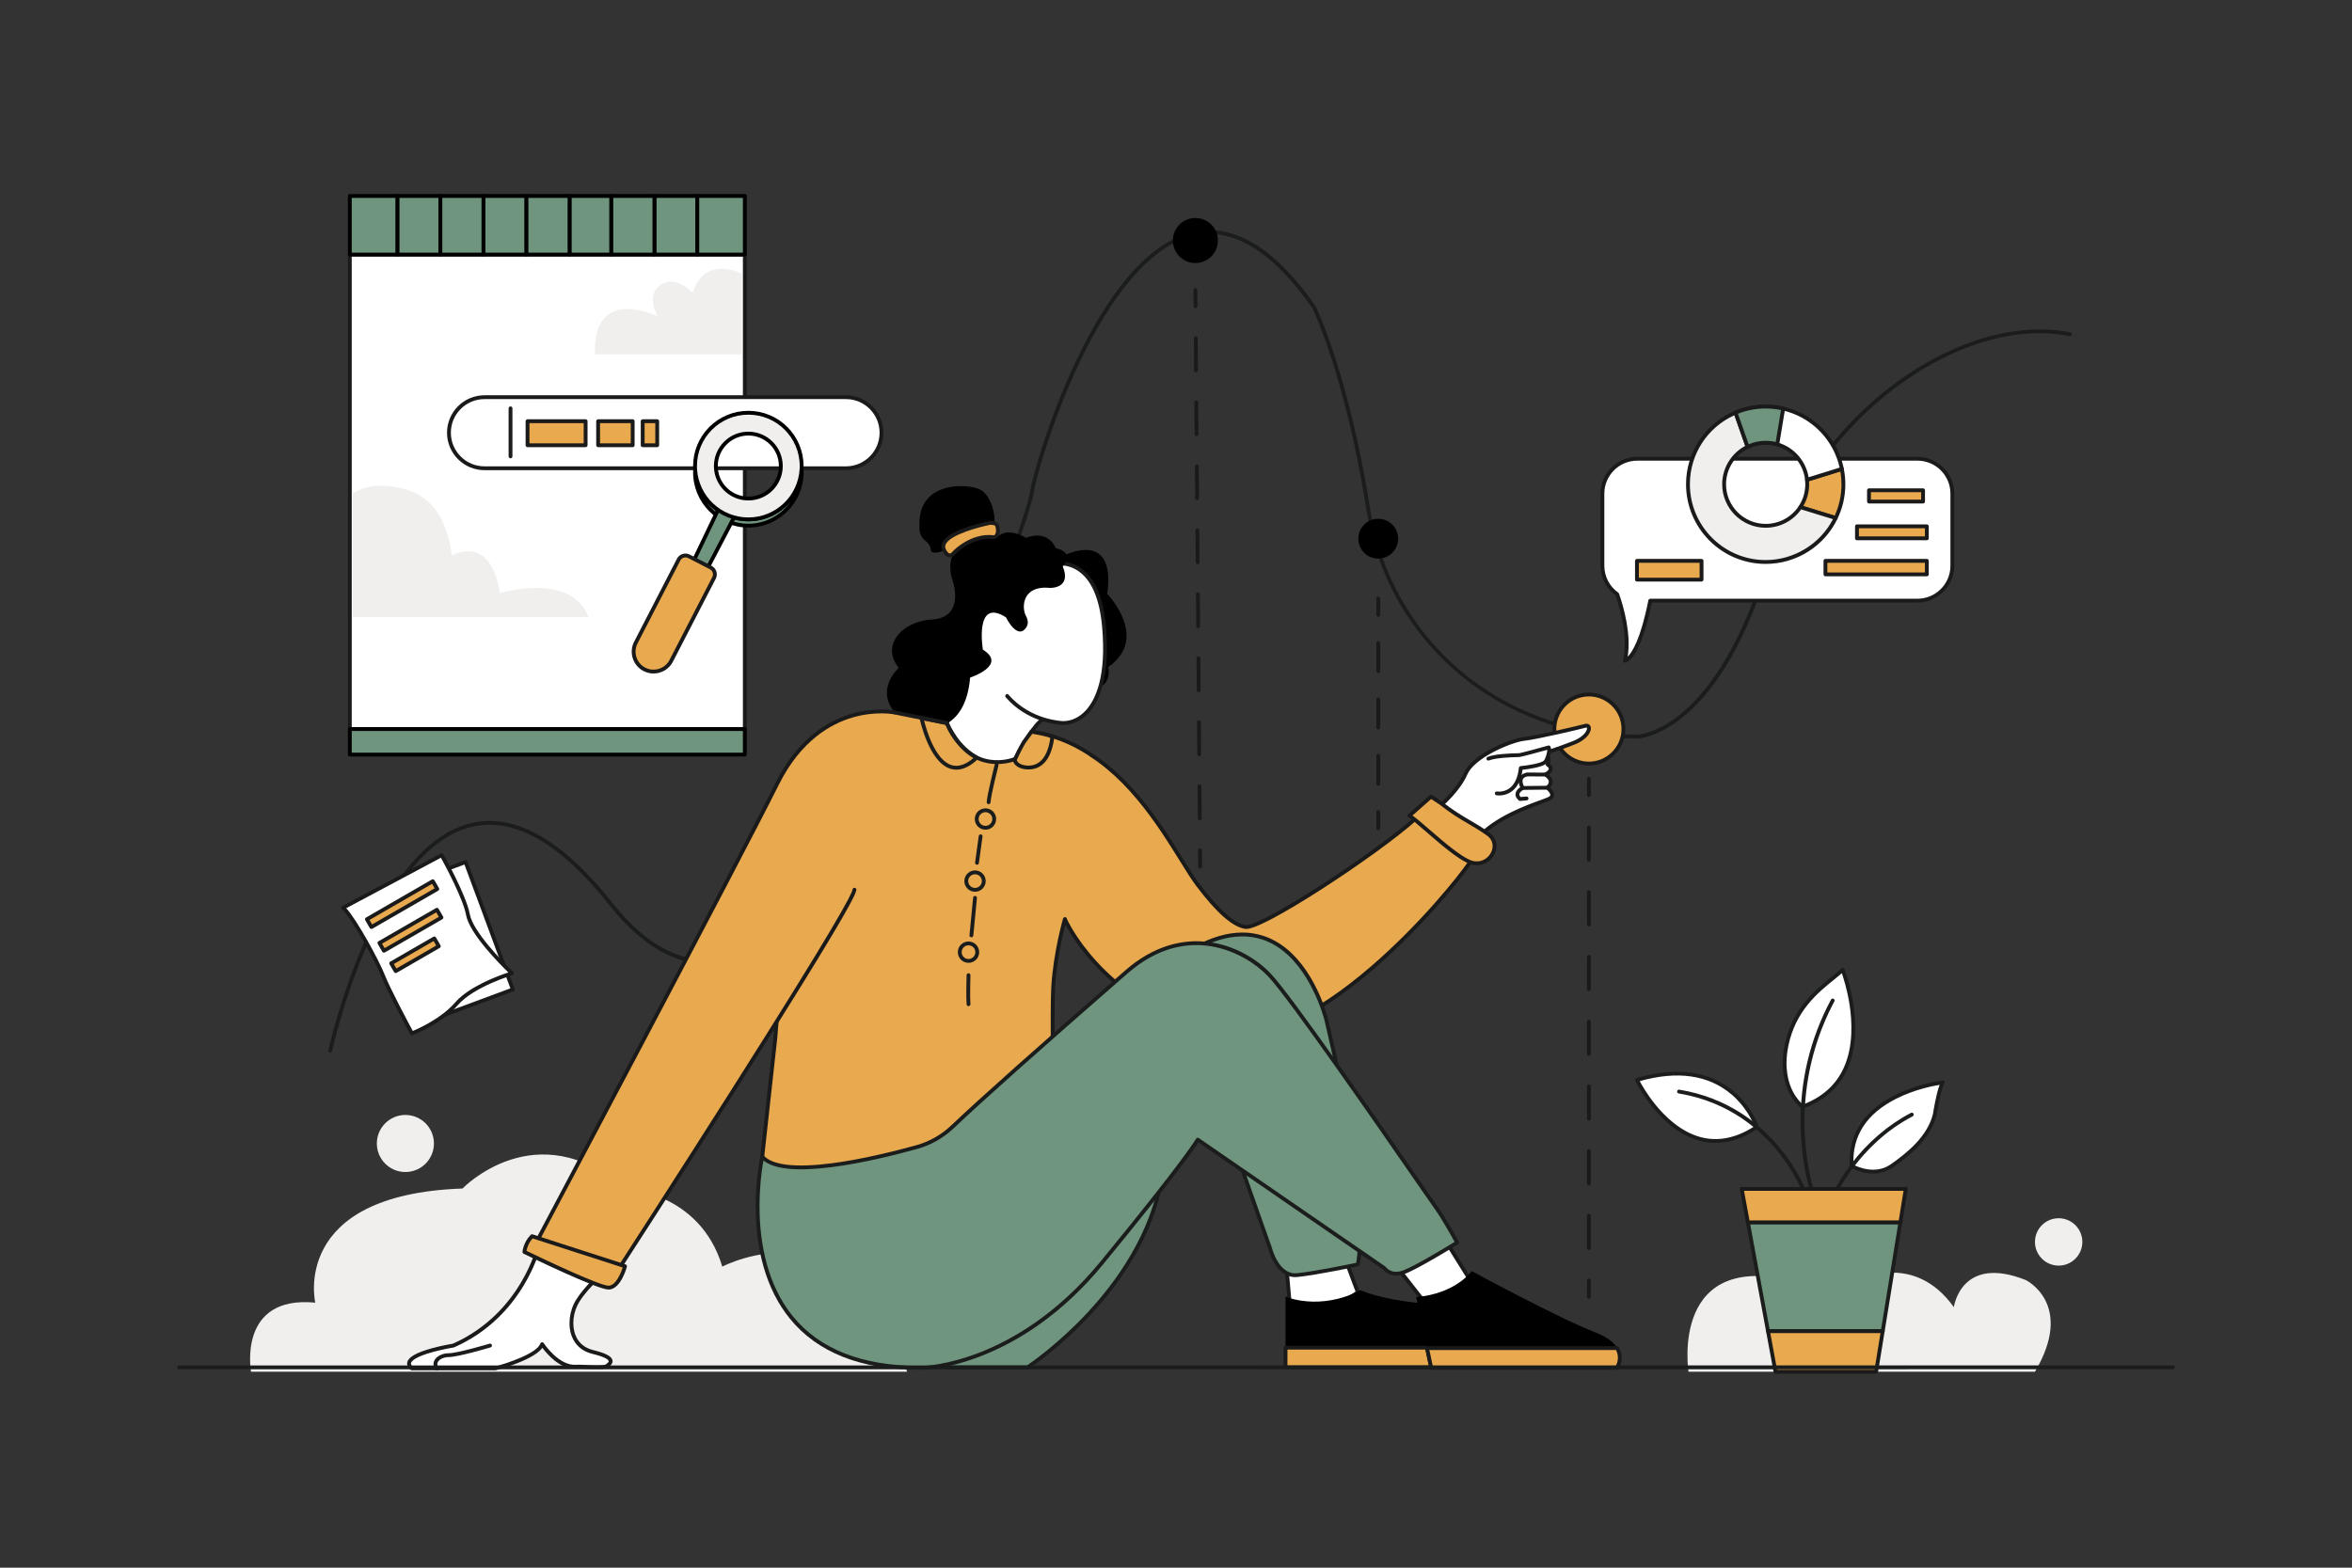 <?xml version="1.0" encoding="UTF-8"?> <svg xmlns="http://www.w3.org/2000/svg" viewBox="0 0 6000 4000" id="SeekingInvestmentOpportunities"><rect x="0" y="0" width="6000" height="4000" fill="#333333" stroke="none"/><path fill="#1b1d1c" d="m842.58,2685.34c-.34,0-.69-.04-1.05-.11-2.64-.58-4.31-3.18-3.74-5.82.28-1.3,28.99-131.61,87.77-267.24,34.59-79.81,72.68-145.87,113.23-196.35,51.05-63.55,106.22-102.55,163.99-115.92,52.7-12.19,108.18-3.14,164.9,26.91,62.67,33.2,128.35,92.9,195.2,177.44,95.51,120.78,199.93,167.08,310.36,137.62,89.1-23.77,183.28-96.7,279.91-216.76,79.15-98.35,159.4-227.39,238.52-383.55,135.65-267.75,229.08-541.72,235.33-583.76,5.69-38.22,47.97-189.98,118.87-338.73,40.43-84.82,83.48-154.87,127.95-208.19,54.45-65.29,110.96-105.17,167.97-118.54,104.28-24.46,210.05,39.04,314.37,188.76.14.21.27.42.38.65.21.43,21.54,44.4,49.11,129.47,25.4,78.38,61.5,208.86,89.26,385.33,52.94,336.57,332.94,574.35,680.96,578.24,1.56-.05,49.39-2.14,112.25-53.55,58.99-48.24,143.56-150.88,211.49-365.92,61.89-195.92,183.01-367.12,341.06-482.07,71.47-51.98,149.27-90.86,224.98-112.42,76.02-21.65,150.69-26.06,215.96-12.76,2.65.54,4.35,3.12,3.82,5.77-.54,2.65-3.13,4.35-5.77,3.82-130.75-26.66-288.66,18.36-433.23,123.5-156.37,113.73-276.23,283.17-337.49,477.11-30.39,96.2-66.65,178.42-107.79,244.39-33.03,52.95-69.27,95.65-107.72,126.89-66.06,53.67-115.38,55-117.44,55.03h-.13c-85.42-.95-168.43-16.08-246.73-44.96-76.65-28.28-146.79-68.97-208.47-120.94-62-52.24-113.65-114.36-153.52-184.64-41.09-72.44-68.64-151.83-81.88-235.97-27.63-175.67-63.55-305.54-88.81-383.54-26.12-80.64-46.53-123.97-48.53-128.15-101.73-145.87-203.97-207.95-303.89-184.51-54.89,12.88-109.63,51.66-162.69,115.29-43.95,52.69-86.55,122.05-126.63,206.13-70.45,147.81-112.4,298.16-118.02,335.96-3.2,21.47-28.27,101.06-68.44,206.26-34.78,91.09-92.13,231.03-167.85,380.48-79.42,156.76-160.04,286.38-239.62,385.26-97.96,121.72-193.85,195.77-285.01,220.08-55.09,14.69-109.18,11.34-160.79-9.98-55.33-22.85-109.08-66.94-159.77-131.03-125.04-158.13-242.87-225.72-350.21-200.89-55.56,12.85-108.9,50.69-158.53,112.46-39.99,49.78-77.63,115.06-111.87,194.03-58.43,134.77-86.97,264.28-87.25,265.57-.5,2.29-2.52,3.85-4.77,3.85Z" class="color1d1d1b svgShape"></path><path fill="#f0efee" d="M640.39 3500s-35.36-195.4 163.88-176.24c0 0-65.13-275.86 375.48-291.19 0 0 187.74-195.4 413.79 0 0 0 191.57 7.66 249.04 199.23 0 0 341-180.08 471.26 268.2H640.39ZM4307.45 3500s-51.09-323.12 288.63-226.05c0 0 63.86-86.85 145.59-7.66 0 0 140.49-74.07 242.66 68.97 0 0 17.88-135.38 183.91-68.97 0 0 125.16 61.3 22.99 233.72h-883.78Z" class="coloreeeff0 svgShape"></path><circle cx="5251.66" cy="3168.81" r="60.44" fill="#f0efee" class="coloreeeff0 svgShape"></circle><circle cx="1034.15" cy="2917.63" r="72.8" fill="#f0efee" class="coloreeeff0 svgShape"></circle><path fill="#ffffff" d="m4980.5,1259.55v183.98c0,49.15-39.92,89.06-89.06,89.06h-681.59c-29.71,149.76-64.6,153.21-64.6,153.21,13.66-58.9-6.9-132.43-19.73-169.57-22.81-16.06-37.74-42.69-37.74-72.71v-183.98c0-49.15,39.92-89.06,89.06-89.06h714.6c49.15,0,89.06,39.92,89.06,89.06Z" class="colorffffff svgShape"></path><path fill="#1a1a1a" d="m4145.24,1690.69c-1.4,0-2.74-.6-3.67-1.66-1.04-1.18-1.45-2.8-1.09-4.33,13.13-56.62-6.06-127.33-19.09-165.4-24.15-17.62-38.51-45.83-38.51-75.77v-183.98c0-51.81,42.15-93.95,93.96-93.95h714.6c51.81,0,93.95,42.15,93.95,93.95v183.98c0,51.81-42.15,93.95-93.95,93.95h-677.58c-29.4,145.21-64.22,152.8-68.13,153.19-.16.02-.32.02-.48.02Zm31.59-515.32c-46.41,0-84.17,37.76-84.17,84.17v183.98c0,27.3,13.33,52.98,35.67,68.71.84.59,1.47,1.43,1.81,2.4,12.53,36.28,31.21,103.44,22.08,160.92,11.29-11.12,33.12-44.57,52.83-143.92.45-2.29,2.46-3.94,4.8-3.94h681.59c46.41,0,84.17-37.76,84.17-84.17v-183.98c0-46.41-37.76-84.17-84.17-84.17h-714.6Z" class="color1a1a1a svgShape"></path><rect width="137.93" height="28.74" x="4767.85" y="1250.96" fill="#e9a94f" class="colorfcc528 svgShape"></rect><path fill="#1a1a1a" d="m4905.79,1284.59h-137.93c-2.7,0-4.89-2.19-4.89-4.89v-28.74c0-2.7,2.19-4.89,4.89-4.89h137.93c2.7,0,4.89,2.19,4.89,4.89v28.74c0,2.7-2.19,4.89-4.89,4.89Zm-133.04-9.78h128.15v-18.95h-128.15v18.95Z" class="color1a1a1a svgShape"></path><rect width="178.16" height="30.65" x="4737.2" y="1342.92" fill="#e9a94f" class="colorfcc528 svgShape"></rect><path fill="#1a1a1a" d="m4915.36,1378.46h-178.16c-2.7,0-4.89-2.19-4.89-4.89v-30.65c0-2.7,2.19-4.89,4.89-4.89h178.16c2.7,0,4.89,2.19,4.89,4.89v30.65c0,2.7-2.19,4.89-4.89,4.89Zm-173.27-9.78h168.38v-20.87h-168.38v20.87Z" class="color1a1a1a svgShape"></path><rect width="258.62" height="34.48" x="4656.74" y="1431.04" fill="#e9a94f" class="colorfcc528 svgShape"></rect><path fill="#1a1a1a" d="m4915.36,1470.41h-258.62c-2.7,0-4.89-2.19-4.89-4.89v-34.48c0-2.7,2.19-4.89,4.89-4.89h258.62c2.7,0,4.89,2.19,4.89,4.89v34.48c0,2.7-2.19,4.89-4.89,4.89Zm-253.73-9.78h248.84v-24.7h-248.84v24.7Z" class="color1a1a1a svgShape"></path><rect width="164.75" height="47.89" x="4175.9" y="1431.04" fill="#e9a94f" class="colorfcc528 svgShape"></rect><path fill="#1a1a1a" d="m4340.65,1483.82h-164.75c-2.7,0-4.89-2.19-4.89-4.89v-47.89c0-2.7,2.19-4.89,4.89-4.89h164.75c2.7,0,4.89,2.19,4.89,4.89v47.89c0,2.7-2.19,4.89-4.89,4.89Zm-159.86-9.78h154.97v-38.11h-154.97v38.11Z" class="color1a1a1a svgShape"></path><path fill="#e9a94f" d="m4698.68,1196.44l-88.99,27.69c.38,3.75.6,7.58.6,11.48,0,21.53-6.45,41.64-17.48,58.37l90.11,27.69c12.61-26.04,19.66-55.22,19.66-86.06,0-13.43-1.35-26.49-3.9-39.17Z" class="colorfcc528 svgShape"></path><path fill="#1a1a1a" d="m4682.92,1326.57c-.48,0-.96-.07-1.44-.22l-90.11-27.69c-1.47-.45-2.65-1.57-3.17-3.02-.52-1.45-.33-3.06.52-4.35,10.91-16.55,16.67-35.8,16.67-55.68,0-3.52-.19-7.12-.58-10.99-.23-2.31,1.2-4.47,3.41-5.16l88.99-27.69c1.32-.41,2.76-.24,3.95.46,1.19.71,2.03,1.88,2.3,3.24,2.65,13.19,4,26.69,4,40.13,0,30.91-6.78,60.58-20.15,88.19-.83,1.72-2.57,2.76-4.4,2.76Zm-82.62-35.4l80.01,24.58c11.54-25.19,17.38-52.13,17.38-80.14,0-10.99-.94-22.02-2.81-32.86l-79.98,24.88c.19,2.73.28,5.37.28,7.98,0,19.63-5.13,38.7-14.88,55.56Z" class="color1a1a1a svgShape"></path><path fill="#ffffff" d="m4698.68,1196.44l-88.99,27.69c-.53-4.8-1.35-9.53-2.48-14.11-9.15-36.62-37.29-65.73-73.38-76.16-9.38-2.78-19.28-4.2-29.56-4.2-16.58,0-32.19,3.83-46.14,10.5l-30.76-87.26c23.63-10.05,49.6-15.53,76.91-15.53,15.38,0,30.31,1.73,44.64,5.1,69.33,15.91,124.78,68.2,145.19,135.66,1.8,6,3.38,12.08,4.58,18.31Z" class="colorffffff svgShape"></path><path fill="#1a1a1a" d="m4609.69,1229.02c-.94,0-1.88-.27-2.68-.8-1.22-.8-2.02-2.11-2.18-3.56-.5-4.61-1.3-9.15-2.36-13.47-8.71-34.83-35.53-62.67-69.99-72.63-9-2.66-18.48-4.01-28.21-4.01-15.32,0-30.13,3.37-44.03,10.03-1.25.6-2.7.64-3.98.11-1.28-.53-2.28-1.58-2.74-2.89l-30.76-87.26c-.86-2.43.32-5.12,2.7-6.13,24.83-10.56,51.35-15.92,78.82-15.92,15.63,0,31.03,1.76,45.77,5.23,70.71,16.22,127.71,69.49,148.75,139,2.02,6.75,3.56,12.89,4.7,18.8.47,2.45-.97,4.86-3.35,5.6l-88.99,27.69c-.48.15-.97.22-1.45.22Zm-105.42-104.25c10.67,0,21.08,1.48,30.95,4.4,37.77,10.91,67.18,41.44,76.74,79.66.71,2.9,1.32,5.88,1.8,8.9l79.22-24.65c-.95-4.28-2.13-8.75-3.57-13.55-20.01-66.15-74.27-116.85-141.6-132.3-14.03-3.31-28.67-4.98-43.55-4.98-24.58,0-48.36,4.5-70.75,13.4l27.45,77.86c13.78-5.81,28.32-8.75,43.3-8.75Z" class="color1a1a1a svgShape"></path><path fill="#f0efee" d="m4682.92,1321.67c-31.96,66.4-99.94,112.25-178.65,112.25-109.47,0-198.23-88.76-198.23-198.31,0-82.23,50.05-152.76,121.33-182.7l30.76,87.26c-35.41,17.18-59.88,53.5-59.88,95.44,0,58.6,47.5,106.02,106.02,106.02,36.99,0,69.55-18.91,88.54-47.64l90.11,27.69Z" class="coloreeeff0 svgShape"></path><path fill="#1a1a1a" d="m4504.27,1438.81c-112,0-203.12-91.15-203.12-203.2,0-82.01,48.8-155.49,124.32-187.21,1.24-.52,2.64-.51,3.88.04,1.23.55,2.18,1.58,2.63,2.85l30.76,87.26c.83,2.35-.24,4.94-2.48,6.03-34.7,16.83-57.12,52.57-57.12,91.04,0,55.76,45.37,101.13,101.13,101.13,34.08,0,65.66-16.99,84.46-45.45,1.2-1.81,3.44-2.61,5.52-1.98l90.11,27.69c1.36.42,2.47,1.41,3.04,2.72.57,1.31.54,2.8-.07,4.08-16.33,33.93-41.77,62.64-73.56,83.02-32.66,20.93-70.52,32-109.49,32Zm-79.77-379.32c-69.17,31.23-113.57,99.8-113.57,176.12,0,106.65,86.73,193.42,193.34,193.42,71.93,0,138.7-40.79,171.69-104.38l-81.15-24.93c-20.82,29.38-54.39,46.8-90.54,46.8-61.16,0-110.91-49.75-110.91-110.91,0-21.21,6.03-41.83,17.43-59.64,10.31-16.1,24.52-29.24,41.3-38.21l-27.59-78.27Z" class="color1a1a1a svgShape"></path><path fill="#70957f" d="m4548.91,1042.48l-15.08,91.39c-9.38-2.78-19.28-4.2-29.56-4.2-16.58,0-32.19,3.83-46.14,10.5l-30.76-87.26c23.63-10.05,49.6-15.53,76.91-15.53,15.38,0,30.31,1.73,44.64,5.1Z" class="colorbfbcba svgShape"></path><path fill="#1a1a1a" d="m4458.13,1145.06c-.64,0-1.27-.12-1.87-.37-1.28-.53-2.28-1.58-2.74-2.89l-30.76-87.26c-.86-2.43.32-5.12,2.7-6.13,24.83-10.56,51.35-15.92,78.82-15.92,15.63,0,31.03,1.76,45.77,5.23,2.5.59,4.12,3.02,3.7,5.56l-15.08,91.39c-.23,1.38-1.04,2.6-2.23,3.35-1.19.75-2.64.94-3.99.54-8.97-2.65-18.45-4-28.17-4-15.32,0-30.13,3.37-44.03,10.03-.67.32-1.39.48-2.11.48Zm-24.6-89.4l27.45,77.86c13.78-5.81,28.32-8.75,43.3-8.75,8.76,0,17.36,1,25.61,2.98l13.45-81.5c-12.64-2.64-25.76-3.98-39.06-3.98-24.58,0-48.36,4.5-70.75,13.4Z" class="color1a1a1a svgShape"></path><rect width="258.62" height="346.74" x="997.45" y="2233.72" fill="#ffffff" transform="rotate(-20.35 1126.554 2406.767)" class="colorffffff svgShape"></rect><path fill="#1a1a1a" d="m1065.8,2619.5c-1.99,0-3.85-1.22-4.59-3.19l-120.56-325.11c-.94-2.53.35-5.35,2.89-6.29l242.48-89.92c2.53-.94,5.35.35,6.29,2.89l120.56,325.11c.45,1.22.4,2.56-.14,3.74-.54,1.18-1.53,2.09-2.74,2.55l-242.48,89.92c-.56.21-1.14.31-1.7.31Zm-114.28-327.11l117.16,315.94,233.31-86.52-117.16-315.94-233.31,86.52Z" class="color1a1a1a svgShape"></path><path fill="#ffffff" d="m875.14,2316.09l251.62-134.1s58.09,103.45,67.03,151.98c8.94,48.53,94.51,132.82,112.39,149.42,0,0-99.62,29.37-141.76,77.91-42.15,48.53-113.67,75.35-113.67,75.35,0,0-57.47-106-74.07-148.15-16.6-42.15-77.91-151.98-101.53-172.41Z" class="colorffffff svgShape"></path><path fill="#1a1a1a" d="m1050.75,2641.55c-1.75,0-3.42-.94-4.3-2.56-2.35-4.34-57.8-106.75-74.32-148.69-16.56-42.04-77.65-151.02-100.18-170.51-1.22-1.05-1.84-2.64-1.66-4.25.18-1.6,1.14-3.01,2.56-3.77l251.62-134.1c2.35-1.25,5.26-.4,6.56,1.92,2.39,4.25,58.59,104.72,67.57,153.49,7.97,43.29,82.76,120.59,110.91,146.73,1.29,1.2,1.84,2.99,1.43,4.7-.4,1.71-1.69,3.08-3.38,3.57-.98.29-98.74,29.54-139.45,76.42-42.47,48.91-112.67,75.61-115.64,76.72-.56.21-1.14.31-1.72.31Zm-167.46-324.25c27.64,30.29,83.27,132.18,97.94,169.42,14.53,36.88,61.33,124.41,71.76,143.78,15.44-6.39,72.52-31.84,107.74-72.4,36.04-41.5,111.3-68.74,136.09-76.88-22.29-21.6-99.09-98.9-107.84-146.36-7.69-41.72-53.31-126.5-64.17-146.28l-241.52,128.72Z" class="color1a1a1a svgShape"></path><rect width="22.99" height="194.12" x="1014.26" y="2209.85" fill="#e9a94f" transform="rotate(-120 1025.752 2306.915)" class="colorfcc528 svgShape"></rect><path fill="#1a1a1a" d="m947.45,2370.29c-1.69,0-3.33-.88-4.24-2.45l-11.49-19.91c-.65-1.12-.82-2.46-.49-3.71.34-1.25,1.16-2.32,2.28-2.97l168.12-97.06c1.12-.65,2.46-.83,3.71-.49,1.25.34,2.32,1.16,2.97,2.28l11.49,19.91c1.35,2.34.55,5.33-1.79,6.68l-168.12,97.06c-.77.44-1.61.66-2.44.66Zm-4.82-23.01l6.6,11.44,159.65-92.17-6.6-11.44-159.65,92.17Z" class="color1a1a1a svgShape"></path><rect width="22.99" height="169.42" x="1035.54" y="2288.84" fill="#e9a94f" transform="rotate(-120 1047.033 2373.555)" class="colorfcc528 svgShape"></rect><path fill="#1a1a1a" d="m979.42,2430.76c-.42,0-.85-.05-1.27-.17-1.25-.34-2.32-1.16-2.97-2.28l-11.49-19.91c-1.35-2.34-.55-5.33,1.79-6.68l146.72-84.71c2.34-1.35,5.33-.55,6.68,1.79l11.49,19.91c.65,1.12.82,2.46.49,3.71-.34,1.25-1.16,2.32-2.28,2.97l-146.72,84.71c-.75.43-1.59.66-2.45.66Zm-4.81-23.01l6.6,11.44,138.25-79.82-6.6-11.44-138.25,79.82Z" class="color1a1a1a svgShape"></path><rect width="22.99" height="127.01" x="1047.18" y="2372.62" fill="#e9a94f" transform="rotate(-120 1058.68 2436.13)" class="colorfcc528 svgShape"></rect><path fill="#1a1a1a" d="m1009.43,2482.73c-1.69,0-3.33-.88-4.24-2.45l-11.49-19.91c-.65-1.12-.82-2.46-.49-3.71.34-1.25,1.16-2.32,2.28-2.97l110-63.51c2.34-1.35,5.33-.55,6.68,1.79l11.49,19.91c.65,1.12.82,2.46.49,3.71-.34,1.25-1.16,2.32-2.28,2.97l-110,63.51c-.77.44-1.61.66-2.44.66Zm-4.82-23.01l6.6,11.44,101.53-58.62-6.6-11.44-101.53,58.62Z" class="color1a1a1a svgShape"></path><circle cx="3049.47" cy="613.67" r="57.47" fill="#000000" class="color000000 svgShape"></circle><circle cx="3515.94" cy="1374.53" r="50.77" fill="#000000" class="color000000 svgShape"></circle><circle cx="4053.3" cy="1860.16" r="88.12" fill="#e9a94f" class="colorfcc528 svgShape"></circle><path fill="#1a1a1a" d="M4053.3 1953.17c-51.29 0-93.01-41.73-93.01-93.01s41.73-93.01 93.01-93.01 93.01 41.73 93.01 93.01-41.73 93.01-93.01 93.01Zm0-176.24c-45.89 0-83.23 37.34-83.23 83.23s37.34 83.23 83.23 83.23 83.23-37.34 83.23-83.23-37.34-83.23-83.23-83.23ZM3049.81 786.32c-2.68 0-4.87-2.16-4.89-4.85l-.34-41.59c-.02-2.7 2.15-4.91 4.85-4.93h.04c2.68 0 4.87 2.16 4.89 4.85l.34 41.59c.02 2.7-2.15 4.91-4.85 4.93h-.04ZM3060.58 2092.74c-2.68 0-4.87-2.16-4.89-4.85l-.67-81.65c-.02-2.7 2.15-4.91 4.85-4.93h.04c2.68 0 4.87 2.16 4.89 4.85l.67 81.65c.02 2.7-2.15 4.91-4.85 4.93h-.04Zm-1.35-163.3c-2.68 0-4.87-2.16-4.89-4.85l-.67-81.65c-.02-2.7 2.15-4.91 4.85-4.93h.04c2.68 0 4.87 2.16 4.89 4.85l.67 81.65c.02 2.7-2.15 4.91-4.85 4.93h-.04Zm-1.35-163.3c-2.68 0-4.87-2.16-4.89-4.85l-.67-81.65c-.02-2.7 2.15-4.91 4.85-4.93h.04c2.68 0 4.87 2.16 4.89 4.85l.67 81.65c.02 2.7-2.15 4.91-4.85 4.93h-.04Zm-1.35-163.3c-2.68 0-4.87-2.16-4.89-4.85l-.67-81.65c-.02-2.7 2.15-4.91 4.85-4.93h.04c2.68 0 4.87 2.16 4.89 4.85l.67 81.65c.02 2.7-2.15 4.91-4.85 4.93h-.04Zm-1.35-163.3c-2.68 0-4.87-2.16-4.89-4.85l-.67-81.65c-.02-2.7 2.15-4.91 4.85-4.93h.04c2.68 0 4.87 2.16 4.89 4.85l.67 81.65c.02 2.7-2.15 4.91-4.85 4.93h-.04Zm-1.35-163.3c-2.68 0-4.87-2.16-4.89-4.85l-.67-81.65c-.02-2.7 2.15-4.91 4.85-4.93h.04c2.68 0 4.87 2.16 4.89 4.85l.67 81.65c.02 2.7-2.15 4.91-4.85 4.93h-.04Zm-1.35-163.3c-2.68 0-4.87-2.16-4.89-4.85l-.67-81.65c-.02-2.7 2.15-4.91 4.85-4.93h.04c2.68 0 4.87 2.16 4.89 4.85l.67 81.65c.02 2.7-2.15 4.91-4.85 4.93h-.04Zm-1.35-163.3c-2.68 0-4.87-2.16-4.89-4.85l-.67-81.65c-.02-2.7 2.15-4.91 4.85-4.93h.04c2.68 0 4.87 2.16 4.89 4.85l.67 81.65c.02 2.7-2.15 4.91-4.85 4.93h-.04ZM3061.6 2215.99c-2.68 0-4.87-2.16-4.89-4.85l-.34-41.6c-.02-2.7 2.15-4.91 4.85-4.93h.04c2.68 0 4.87 2.16 4.89 4.85l.34 41.6c.02 2.7-2.15 4.91-4.85 4.93h-.04ZM3515.94 1573.68c-2.7 0-4.89-2.19-4.89-4.89v-41.6c0-2.7 2.19-4.89 4.89-4.89s4.89 2.19 4.89 4.89v41.6c0 2.7-2.19 4.89-4.89 4.89ZM3515.94 2004.83c-2.7 0-4.89-2.19-4.89-4.89v-71.86c0-2.7 2.19-4.89 4.89-4.89s4.89 2.19 4.89 4.89v71.86c0 2.7-2.19 4.89-4.89 4.89Zm0-143.72c-2.7 0-4.89-2.19-4.89-4.89v-71.86c0-2.7 2.19-4.89 4.89-4.89s4.89 2.19 4.89 4.89v71.86c0 2.7-2.19 4.89-4.89 4.89Zm0-143.72c-2.7 0-4.89-2.19-4.89-4.89v-71.86c0-2.7 2.19-4.89 4.89-4.89s4.89 2.19 4.89 4.89v71.86c0 2.7-2.19 4.89-4.89 4.89ZM3515.94 2118.29c-2.7 0-4.89-2.19-4.89-4.89v-41.6c0-2.7 2.19-4.89 4.89-4.89s4.89 2.19 4.89 4.89v41.6c0 2.7-2.19 4.89-4.89 4.89ZM4053.3 2033.45c-2.7 0-4.89-2.19-4.89-4.89v-41.6c0-2.7 2.19-4.89 4.89-4.89s4.89 2.19 4.89 4.89v41.6c0 2.7-2.19 4.89-4.89 4.89ZM4053.3 3189.51c-2.7 0-4.89-2.19-4.89-4.89v-82.58c0-2.7 2.19-4.89 4.89-4.89s4.89 2.19 4.89 4.89v82.58c0 2.7-2.19 4.89-4.89 4.89Zm0-165.15c-2.7 0-4.89-2.19-4.89-4.89v-82.58c0-2.7 2.19-4.89 4.89-4.89s4.89 2.19 4.89 4.89v82.58c0 2.7-2.19 4.89-4.89 4.89Zm0-165.15c-2.7 0-4.89-2.19-4.89-4.89v-82.58c0-2.7 2.19-4.89 4.89-4.89s4.89 2.19 4.89 4.89v82.58c0 2.7-2.19 4.89-4.89 4.89Zm0-165.15c-2.7 0-4.89-2.19-4.89-4.89v-82.58c0-2.7 2.19-4.89 4.89-4.89s4.89 2.19 4.89 4.89v82.58c0 2.7-2.19 4.89-4.89 4.89Zm0-165.15c-2.7 0-4.89-2.19-4.89-4.89v-82.58c0-2.7 2.19-4.89 4.89-4.89s4.89 2.19 4.89 4.89v82.58c0 2.7-2.19 4.89-4.89 4.89Zm0-165.15c-2.7 0-4.89-2.19-4.89-4.89v-82.58c0-2.7 2.19-4.89 4.89-4.89s4.89 2.19 4.89 4.89v82.58c0 2.7-2.19 4.89-4.89 4.89Zm0-165.15c-2.7 0-4.89-2.19-4.89-4.89v-82.58c0-2.7 2.19-4.89 4.89-4.89s4.89 2.19 4.89 4.89v82.58c0 2.7-2.19 4.89-4.89 4.89ZM4053.3 3313.69c-2.7 0-4.89-2.19-4.89-4.89v-41.6c0-2.7 2.19-4.89 4.89-4.89s4.89 2.19 4.89 4.89v41.6c0 2.7-2.19 4.89-4.89 4.89Z" class="color1a1a1a svgShape"></path><path fill="#ffffff" d="m4598.19,2823.76s-63-44.93-41.06-155.17c23.28-116.98,113.93-163.33,143.38-194.33,0,0,107.32,273.83-102.32,349.5Z" class="colorffffff svgShape"></path><path fill="#1b1d1c" d="m4598.19,2828.65c-1,0-2-.31-2.84-.91-.68-.49-16.86-12.21-30.25-37.97-12.23-23.52-24.37-63.8-12.76-122.14,18.65-93.71,79.09-142.42,119.08-174.65,10.45-8.42,19.48-15.7,25.55-22.09,1.15-1.21,2.85-1.75,4.48-1.43,1.64.32,3,1.46,3.62,3.02.58,1.49,14.39,37.06,22.38,86.51,7.4,45.83,10.81,112.41-14.97,169.31-21.35,47.13-59.24,80.79-112.62,100.06-.54.2-1.1.29-1.66.29Zm100.3-345.58c-5.82,5.35-12.98,11.12-20.93,17.53-38.89,31.35-97.67,78.71-115.62,168.95-10.99,55.24.23,93.14,11.58,115.2,9.68,18.81,21.1,29.66,25.58,33.48,49.43-18.47,84.57-50.06,104.45-93.92,24.76-54.62,21.43-119.07,14.28-163.52-5.78-35.93-14.93-64.95-19.33-77.71Z" class="color1d1d1b svgShape"></path><path fill="#ffffff" d="m4956.23,2761.82s-244.39,27.63-232.67,213.05c0,0,55.15,32.97,102.4,0,47.25-32.97,95.79-75.12,109.83-131.31,0,0,9.58-63.7,20.43-81.74Z" class="colorffffff svgShape"></path><path fill="#1b1d1c" d="m4778.27,2994.39c-7.21,0-14.64-.79-22.22-2.37-20.26-4.24-34.4-12.6-34.99-12.95-1.38-.83-2.27-2.28-2.37-3.89-2.75-43.48,8.14-82.08,32.36-114.73,19.27-25.98,46.94-48.18,82.25-66,59.73-30.13,119.85-37.2,122.38-37.48,1.86-.2,3.66.65,4.67,2.22,1.01,1.57,1.04,3.57.07,5.17-10.23,17-19.69,79.31-19.79,79.94-.02.15-.05.31-.09.46-15.07,60.28-67.65,103.35-111.78,134.14-14.74,10.28-31.91,15.51-50.5,15.51Zm-49.97-22.52c10.47,5.42,55.99,26.12,94.87-1.02,42.67-29.77,93.47-71.25,107.83-128.26.66-4.31,7.85-50.79,17-74.62-18.92,3.11-65.42,12.53-110.51,35.32-76.15,38.49-112.87,95.2-109.19,168.58Z" class="color1d1d1b svgShape"></path><path fill="#ffffff" d="m4481.61,2875.67s-61.78-191.76-305.71-120.24c0,0,118.44,245.58,305.71,120.24Z" class="colorffffff svgShape"></path><path fill="#1b1d1c" d="M4376.31 2916.19c-13.89 0-27.69-1.86-41.37-5.58-53.45-14.55-95.07-55.45-120.58-87.2-27.49-34.22-42.26-64.58-42.87-65.86-.62-1.29-.65-2.8-.06-4.11.58-1.31 1.71-2.3 3.09-2.71 56.4-16.54 107.88-20.4 153-11.49 36.3 7.17 68.56 22.56 95.87 45.75 46.46 39.45 62.22 87.16 62.87 89.17.67 2.08-.12 4.35-1.93 5.56-36.26 24.27-72.44 36.46-108.02 36.46Zm-193.33-157.7c5.4 10.12 18.85 33.73 39.16 58.98 24.58 30.55 64.55 69.88 115.41 83.71 44.81 12.19 91.27 2.95 138.13-27.47-4.5-11.55-21.46-49.86-58.97-81.55-58.45-49.4-137.07-60.72-233.74-33.67ZM4675.26 3062.09c-.57 0-1.15-.1-1.72-.31-2.53-.95-3.81-3.77-2.86-6.3 2.73-7.27 19.36-42.91 50.95-84.55 42.26-55.71 95.22-101.13 153.16-131.35 2.39-1.25 5.35-.32 6.6 2.08 1.25 2.39.32 5.35-2.08 6.6-71.59 37.34-121.02 90.54-149.89 128.59-35 46.13-49.46 81.74-49.58 82.07-.74 1.96-2.6 3.17-4.58 3.17ZM4629.29 3069.75c-2.61 0-4.75-2.05-4.88-4.63-.16-.96-1.18-4.45-2.27-8.12-7.3-24.83-26.69-90.81-28.68-181.61-2.5-114.64 23.57-223.97 77.49-324.96 1.27-2.38 4.24-3.28 6.62-2.01 2.38 1.27 3.28 4.24 2.01 6.62-81.02 151.73-98.09 329.01-48.06 499.2 2.11 7.16 2.66 9.1 2.66 10.62 0 2.7-2.19 4.89-4.89 4.89Zm-4.89-4.89c0 .05 0 .11 0 .18 0-.06 0-.12 0-.18Z" class="color1d1d1b svgShape"></path><path fill="#1b1d1c" d="m4612.68,3069.75c-2.08,0-4.01-1.34-4.67-3.43-.18-.59-18.96-59.55-68.38-122.78-45.47-58.18-127.02-132.05-257.25-153.54-2.67-.44-4.47-2.96-4.03-5.62.44-2.67,2.96-4.47,5.62-4.03,58.94,9.73,113.16,30.66,161.14,62.22,38.37,25.24,72.84,57.29,102.46,95.25,50.42,64.61,69.01,123.13,69.78,125.59.8,2.58-.63,5.32-3.21,6.12-.48.15-.98.22-1.46.22Z" class="color1d1d1b svgShape"></path><polygon fill="#70957f" points="4847.92 3118.76 4802.9 3396.53 4510.2 3396.53 4458.88 3118.76 4847.92 3118.76" class="colorbfbcba svgShape"></polygon><path fill="#1b1d1c" d="m4802.9,3401.42h-292.7c-2.36,0-4.38-1.68-4.81-4l-51.32-277.77c-.26-1.43.12-2.9,1.05-4.02.93-1.12,2.31-1.76,3.76-1.76h389.04c1.43,0,2.8.63,3.72,1.72.93,1.09,1.33,2.54,1.1,3.95l-45.02,277.77c-.38,2.37-2.43,4.11-4.83,4.11Zm-288.63-9.78h284.47l43.43-267.98h-377.41l49.51,267.98Z" class="color1d1d1b svgShape"></path><polygon fill="#e9a94f" points="4861.72 3033.52 4847.92 3118.76 4458.88 3118.76 4443.12 3033.52 4861.72 3033.52" class="colorfcc528 svgShape"></polygon><path fill="#1a1a1a" d="m4847.92,3123.65h-389.04c-2.36,0-4.38-1.68-4.81-4l-15.76-85.24c-.26-1.43.12-2.9,1.05-4.02.93-1.12,2.31-1.76,3.76-1.76h418.6c1.43,0,2.8.63,3.72,1.72.93,1.09,1.33,2.54,1.1,3.95l-13.81,85.24c-.38,2.37-2.43,4.11-4.83,4.11Zm-384.97-9.78h380.81l12.22-75.45h-406.98l13.95,75.45Z" class="color1a1a1a svgShape"></path><rect width="1007.68" height="1210.71" x="892.39" y="649.46" fill="#ffffff" class="colorffffff svgShape"></rect><path fill="#1a1a1a" d="m1900.07,1865.07h-1007.68c-2.7,0-4.89-2.19-4.89-4.89V649.46c0-2.7,2.19-4.89,4.89-4.89h1007.68c2.7,0,4.89,2.19,4.89,4.89v1210.71c0,2.7-2.19,4.89-4.89,4.89Zm-1002.79-9.78h997.89V654.35h-997.89v1200.93Z" class="color1a1a1a svgShape"></path><rect width="109.85" height="149.46" x="1013.57" y="500" fill="#70957f" class="colorbfbcba svgShape"></rect><path d="m1123.41,654.35h-109.85c-2.7,0-4.89-2.19-4.89-4.89v-149.46c0-2.7,2.19-4.89,4.89-4.89h109.85c2.7,0,4.89,2.19,4.89,4.89v149.46c0,2.7-2.19,4.89-4.89,4.89Zm-104.96-9.78h100.06v-139.68h-100.06v139.68Z" fill="#000000" class="color000000 svgShape"></path><rect width="121.18" height="149.46" x="892.39" y="500" fill="#70957f" class="colorbfbcba svgShape"></rect><path d="m1013.57,654.35h-121.18c-2.7,0-4.89-2.19-4.89-4.89v-149.46c0-2.7,2.19-4.89,4.89-4.89h121.18c2.7,0,4.89,2.19,4.89,4.89v149.46c0,2.7-2.19,4.89-4.89,4.89Zm-116.29-9.78h111.39v-139.68h-111.39v139.68Z" fill="#000000" class="color000000 svgShape"></path><rect width="109.77" height="149.46" x="1233.26" y="500" fill="#70957f" class="colorbfbcba svgShape"></rect><path d="m1343.03,654.35h-109.77c-2.7,0-4.89-2.19-4.89-4.89v-149.46c0-2.7,2.19-4.89,4.89-4.89h109.77c2.7,0,4.89,2.19,4.89,4.89v149.46c0,2.7-2.19,4.89-4.89,4.89Zm-104.88-9.78h99.99v-139.68h-99.99v139.68Z" fill="#000000" class="color000000 svgShape"></path><rect width="109.85" height="149.46" x="1123.41" y="500" fill="#70957f" class="colorbfbcba svgShape"></rect><path d="m1233.26,654.35h-109.85c-2.7,0-4.89-2.19-4.89-4.89v-149.46c0-2.7,2.19-4.89,4.89-4.89h109.85c2.7,0,4.89,2.19,4.89,4.89v149.46c0,2.7-2.19,4.89-4.89,4.89Zm-104.96-9.78h100.06v-139.68h-100.06v139.68Z" fill="#000000" class="color000000 svgShape"></path><rect width="106.69" height="149.46" x="1452.88" y="500" fill="#70957f" class="colorbfbcba svgShape"></rect><path d="m1559.57,654.35h-106.7c-2.7,0-4.89-2.19-4.89-4.89v-149.46c0-2.7,2.19-4.89,4.89-4.89h106.7c2.7,0,4.89,2.19,4.89,4.89v149.46c0,2.7-2.19,4.89-4.89,4.89Zm-101.8-9.78h96.91v-139.68h-96.91v139.68Z" fill="#000000" class="color000000 svgShape"></path><rect width="109.85" height="149.46" x="1343.03" y="500" fill="#70957f" class="colorbfbcba svgShape"></rect><path d="m1452.88,654.35h-109.85c-2.7,0-4.89-2.19-4.89-4.89v-149.46c0-2.7,2.19-4.89,4.89-4.89h109.85c2.7,0,4.89,2.19,4.89,4.89v149.46c0,2.7-2.19,4.89-4.89,4.89Zm-104.96-9.78h100.06v-139.68h-100.06v139.68Z" fill="#000000" class="color000000 svgShape"></path><rect width="109.47" height="149.46" x="1669.42" y="500" fill="#70957f" class="colorbfbcba svgShape"></rect><path d="m1778.89,654.35h-109.47c-2.7,0-4.89-2.19-4.89-4.89v-149.46c0-2.7,2.19-4.89,4.89-4.89h109.47c2.7,0,4.89,2.19,4.89,4.89v149.46c0,2.7-2.19,4.89-4.89,4.89Zm-104.58-9.78h99.69v-139.68h-99.69v139.68Z" fill="#000000" class="color000000 svgShape"></path><rect width="109.85" height="149.46" x="1559.57" y="500" fill="#70957f" class="colorbfbcba svgShape"></rect><path d="m1669.42,654.35h-109.85c-2.7,0-4.89-2.19-4.89-4.89v-149.46c0-2.7,2.19-4.89,4.89-4.89h109.85c2.7,0,4.89,2.19,4.89,4.89v149.46c0,2.7-2.19,4.89-4.89,4.89Zm-104.96-9.78h100.06v-139.68h-100.06v139.68Z" fill="#000000" class="color000000 svgShape"></path><rect width="121.18" height="149.46" x="1778.89" y="500" fill="#70957f" class="colorbfbcba svgShape"></rect><path d="m1900.07,654.35h-121.18c-2.7,0-4.89-2.19-4.89-4.89v-149.46c0-2.7,2.19-4.89,4.89-4.89h121.18c2.7,0,4.89,2.19,4.89,4.89v149.46c0,2.7-2.19,4.89-4.89,4.89Zm-116.29-9.78h111.39v-139.68h-111.39v139.68Z" fill="#000000" class="color000000 svgShape"></path><g fill="#000000" class="color000000 svgShape"><rect width="1007.68" height="65.13" x="892.39" y="1860.18" fill="#70957f" class="colorbfbcba svgShape"></rect><path d="m1900.07,1930.19h-1007.68c-2.7,0-4.89-2.19-4.89-4.89v-65.13c0-2.7,2.19-4.89,4.89-4.89h1007.68c2.7,0,4.89,2.19,4.89,4.89v65.13c0,2.7-2.19,4.89-4.89,4.89Zm-1002.79-9.78h997.89v-55.35h-997.89v55.35Z" fill="#000000" class="color000000 svgShape"></path></g><g fill="#000000" class="color000000 svgShape"><rect width="1103.45" height="181.35" x="1145.26" y="1013.42" fill="#ffffff" rx="90.68" ry="90.68" class="colorffffff svgShape"></rect><path fill="#1a1a1a" d="m2158.03,1199.66h-922.09c-52.7,0-95.57-42.87-95.57-95.57s42.87-95.57,95.57-95.57h922.09c52.7,0,95.57,42.87,95.57,95.57s-42.87,95.57-95.57,95.57Zm-922.09-181.35c-47.3,0-85.79,38.48-85.79,85.79s38.48,85.79,85.79,85.79h922.09c47.3,0,85.79-38.48,85.79-85.79s-38.48-85.79-85.79-85.79h-922.09Z" class="color1a1a1a svgShape"></path></g><path fill="#1b1d1c" d="m1302.35,1169.37c-2.7,0-4.89-2.19-4.89-4.89v-122.6c0-2.7,2.19-4.89,4.89-4.89s4.89,2.19,4.89,4.89v122.6c0,2.7-2.19,4.89-4.89,4.89Z" class="color1d1d1b svgShape"></path><g fill="#000000" class="color000000 svgShape"><rect width="148.15" height="61.3" x="1345.77" y="1074.72" fill="#e9a94f" class="colorfcc528 svgShape"></rect><path fill="#1a1a1a" d="m1493.92,1140.91h-148.15c-2.7,0-4.89-2.19-4.89-4.89v-61.3c0-2.7,2.19-4.89,4.89-4.89h148.15c2.7,0,4.89,2.19,4.89,4.89v61.3c0,2.7-2.19,4.89-4.89,4.89Zm-143.26-9.78h138.37v-51.52h-138.37v51.52Z" class="color1a1a1a svgShape"></path></g><g fill="#000000" class="color000000 svgShape"><rect width="88.12" height="61.3" x="1525.84" y="1074.72" fill="#e9a94f" class="colorfcc528 svgShape"></rect><path fill="#1a1a1a" d="m1613.97,1140.91h-88.12c-2.7,0-4.89-2.19-4.89-4.89v-61.3c0-2.7,2.19-4.89,4.89-4.89h88.12c2.7,0,4.89,2.19,4.89,4.89v61.3c0,2.7-2.19,4.89-4.89,4.89Zm-83.23-9.78h78.34v-51.52h-78.34v51.52Z" class="color1a1a1a svgShape"></path></g><g fill="#000000" class="color000000 svgShape"><rect width="37.04" height="61.3" x="1639.51" y="1074.72" fill="#e9a94f" class="colorfcc528 svgShape"></rect><path fill="#1a1a1a" d="m1676.55,1140.91h-37.04c-2.7,0-4.89-2.19-4.89-4.89v-61.3c0-2.7,2.19-4.89,4.89-4.89h37.04c2.7,0,4.89,2.19,4.89,4.89v61.3c0,2.7-2.19,4.89-4.89,4.89Zm-32.15-9.78h27.25v-51.52h-27.25v51.52Z" class="color1a1a1a svgShape"></path></g><path fill="#f0efee" d="M1501.42 1574.68h-601.53v-316.03c19.88-11.93 43.37-19.66 70.91-19.21 113 1.95 166.65 63.25 181.95 178.2 0 0 97.69-59.43 122.6 95.74 0 0 182.03-55.52 226.07 61.3ZM1892.56 697.78v206.41h-374.26s-20.41-170.47 159.67-97.69c0 0-32.56-52.22 7.2-79.46 39.77-27.31 81.86 20.56 81.86 20.56 0 0 20.03-94.47 125.53-49.82Z" class="coloreeeff0 svgShape"></path><g fill="#000000" class="color000000 svgShape"><path fill="#70957f" d="m2045.03,1205.15c0,75.11-60.85,136.03-135.96,136.03s-136.03-60.93-136.03-136.03c0-2.7.08-5.33.22-7.95,4.2,71.36,63.33,128,135.81,128s131.53-56.65,135.73-128c.15,2.63.23,5.25.23,7.95Z" class="colorbfbcba svgShape"></path><path d="m1909.07,1346.07c-77.71,0-140.92-63.22-140.92-140.92,0-2.79.08-5.48.23-8.23.15-2.59,2.29-4.61,4.88-4.61h0c2.59,0,4.73,2.02,4.88,4.6,4.08,69.2,61.58,123.4,130.93,123.4s126.77-54.2,130.85-123.4c.15-2.59,2.29-4.6,4.88-4.6h0c2.59,0,4.73,2.02,4.88,4.61.16,2.75.23,5.44.23,8.23,0,77.71-63.18,140.92-140.85,140.92Zm-107.28-65.58c23.75,33.73,62.99,55.8,107.28,55.8s83.47-22.07,107.21-55.78c-25.92,30.4-64.48,49.58-107.21,49.58s-81.35-19.19-107.28-49.6Z" fill="#000000" class="color000000 svgShape"></path></g><g fill="#000000" class="color000000 svgShape"><polygon fill="#70957f" points="1880.71 1304.48 1800.52 1457.99 1765.3 1439.82 1836.53 1291.09 1880.71 1304.48" class="colorbfbcba svgShape"></polygon><path d="m1800.51,1462.88c-.76,0-1.52-.18-2.24-.55l-35.22-18.17c-2.35-1.21-3.31-4.07-2.17-6.46l71.23-148.73c1.17-2.44,4.09-3.46,6.52-2.3,2.44,1.17,3.47,4.09,2.3,6.52l-69.18,144.44,26.67,13.76,77.94-149.19c1.25-2.39,4.21-3.32,6.6-2.07,2.39,1.25,3.32,4.21,2.07,6.6l-80.19,153.5c-.87,1.67-2.58,2.63-4.34,2.63Z" fill="#000000" class="color000000 svgShape"></path></g><g fill="#000000" class="color000000 svgShape"><path fill="#e9a94f" d="m1683.33,1416.63h62.63c10.75,0,19.49,8.73,19.49,19.49v238.14c0,28.04-22.76,50.8-50.8,50.8h0c-28.04,0-50.8-22.76-50.8-50.8v-238.14c0-10.75,8.73-19.49,19.49-19.49Z" transform="rotate(27.29 1714.685 1570.882)" class="colorfcc528 svgShape"></path><path fill="#1a1a1a" d="m1667.14,1718.43c-8.59,0-17.3-1.99-25.44-6.19-27.29-14.08-38.04-47.74-23.96-75.03l109.19-211.63c2.99-5.79,8.05-10.06,14.25-12.04,6.2-1.98,12.81-1.43,18.59,1.56l55.66,28.72c5.79,2.99,10.06,8.05,12.04,14.25,1.98,6.2,1.43,12.81-1.56,18.59l-109.19,211.63c-9.88,19.15-29.4,30.15-49.59,30.15Zm81.46-296.28c-1.49,0-2.99.23-4.46.7-3.71,1.19-6.74,3.75-8.53,7.21l-109.19,211.63c-11.61,22.5-2.75,50.24,19.75,61.85,22.5,11.61,50.24,2.75,61.85-19.75l109.19-211.63c1.79-3.46,2.12-7.42.93-11.13-1.19-3.71-3.75-6.74-7.21-8.53l-55.66-28.72c-2.1-1.08-4.38-1.63-6.68-1.63Z" class="color1a1a1a svgShape"></path></g><path fill="#f0efee" stroke="#000000" stroke-linecap="round" stroke-linejoin="round" stroke-width="9.78" d="m1909.07,1053.13c-75.18,0-136.03,60.93-136.03,136.03,0,2.7.08,5.4.22,8.03,4.2,71.36,63.33,128,135.81,128s131.53-56.65,135.73-128c.15-2.63.23-5.33.23-8.03,0-75.11-60.85-136.03-135.96-136.03Zm0,218.87c-45.77,0-82.91-37.07-82.91-82.84s37.14-82.83,82.91-82.83,82.83,37.07,82.83,82.83-37.14,82.84-82.83,82.84Z" class="coloreeeff0 svgShape colorStroke000000 svgStroke"></path><g fill="#000000" class="color000000 svgShape"><path fill="#ffffff" d="m3279.35,3203.7l10.22,116.22s110.47,29.22,174.33-22.99c0,0-37.68-95.79-40.23-116.22l-144.32,22.99Z" class="colorffffff svgShape"></path><path fill="#1a1a1a" d="m3358.8,3332.96c-2.02,0-4.06-.02-6.12-.07-35.77-.78-63.21-7.94-64.36-8.25-1.99-.53-3.44-2.25-3.62-4.3l-10.22-116.22c-.23-2.56,1.57-4.86,4.1-5.26l144.32-22.99c1.31-.21,2.65.12,3.71.92,1.06.8,1.75,1.99,1.92,3.3,1.96,15.68,26.98,82.1,39.93,115.04.78,1.98.19,4.23-1.46,5.58-25.86,21.14-63.18,32.24-108.2,32.24Zm-64.67-16.98c18.35,4.15,108.51,21.62,163.89-20.64-6.33-16.23-32.63-84.25-38.28-109.05l-135.12,21.52,9.51,108.17Z" class="color1a1a1a svgShape"></path></g><path d="m3926.83,3488.82h-275.82l-10.65-50.12h-360.98v-130.26s86.82,37.67,191.93-16.68c0,0,69.86,38.36,299.76,42.19,0,0,150.66-5.7,155.77,154.87Z" fill="#000000" class="color000000 svgShape"></path><g fill="#000000" class="color000000 svgShape"><polygon fill="#e9a94f" points="3651.01 3488.82 3279.38 3488.82 3279.38 3438.69 3640.35 3438.69 3651.01 3488.82" class="colorfcc528 svgShape"></polygon><path fill="#1a1a1a" d="m3651.01,3493.71h-371.63c-2.7,0-4.89-2.19-4.89-4.89v-50.12c0-2.7,2.19-4.89,4.89-4.89h360.98c2.31,0,4.3,1.62,4.78,3.88l10.65,50.12c.31,1.44-.05,2.95-.98,4.09s-2.33,1.81-3.8,1.81Zm-366.74-9.78h360.7l-8.58-40.34h-352.12v40.34Z" class="color1a1a1a svgShape"></path></g><g fill="#000000" class="color000000 svgShape"><polygon fill="#ffffff" points="3552.16 3218.27 3654.83 3349.14 3771.05 3299.33 3666.16 3131.01 3552.16 3218.27" class="colorffffff svgShape"></polygon><path fill="#1a1a1a" d="m3654.83,3354.03c-1.47,0-2.9-.66-3.85-1.87l-102.67-130.88c-.81-1.03-1.17-2.34-1-3.63.17-1.3.84-2.47,1.88-3.27l114-87.26c1.09-.84,2.49-1.17,3.85-.93,1.36.25,2.55,1.06,3.28,2.23l104.89,168.33c.75,1.21.94,2.69.51,4.05-.43,1.36-1.43,2.47-2.74,3.03l-116.22,49.81c-.62.27-1.28.4-1.92.4Zm-95.76-134.89l97.29,124.03,107.53-46.08-99.03-158.92-105.79,80.98Z" class="color1a1a1a svgShape"></path><path d="m4125.58,3439.82h-485.23l-27.69-130.26c102.19-8.93,141.58-66.4,141.58-66.4,0,0,223.67,121.33,315.66,156.59,31.44,12,47.8,26.41,55.67,40.07Z" fill="#000000" class="color000000 svgShape"></path><g fill="#000000" class="color000000 svgShape"><path fill="#e9a94f" d="m4124.83,3489.94h-473.83l-10.65-50.12h485.23c15.23,26.34-.75,50.12-.75,50.12Z" class="colorfcc528 svgShape"></path><path fill="#1a1a1a" d="m4124.83,3494.83h-473.83c-2.31,0-4.3-1.62-4.78-3.88l-10.65-50.12c-.31-1.44.05-2.95.98-4.09s2.33-1.81,3.8-1.81h485.23c1.75,0,3.36.93,4.23,2.44,16.57,28.65-.2,54.22-.92,55.3-.91,1.35-2.43,2.16-4.06,2.16Zm-469.87-9.78h467.06c3.05-5.76,9.82-22.1.64-40.34h-476.28l8.58,40.34Z" class="color1a1a1a svgShape"></path></g></g><path d="m2712.3,1418.27s135.38-71.52,112.39,97.06c0,0,108.7,112.39,2.63,186.46,0,0,10.71,45.98-34.27,56.19l-106.29-282.89,25.54-56.83Z" fill="#000000" class="color000000 svgShape"></path><g fill="#000000" class="color000000 svgShape"><path fill="#ffffff" d="m2569.26,1775.87c58.11,67.69,143.04,68.97,143.04,68.97,53.64,0,120.69-59.39,104.08-246.1-16.61-186.71-127.07-160.03-127.07-160.03,0,0-204.98-45.98-226.05,233.72l-47.89,172.41s40.23,153.26,174.33,91.95c0,0,45.32-88.72,71.51-101.49l-91.94-59.43Z" class="colorffffff svgShape"></path><path fill="#1a1a1a" d="m2530.2,1956.16c-15.46,0-30.05-3.23-43.66-9.68-55.94-26.52-75.11-97.4-75.9-100.4-.22-.84-.21-1.72.02-2.55l47.76-171.95c7.45-97.8,37.97-167.2,90.71-206.26,33.79-25.02,70.34-32.23,95.06-33.87,23.47-1.56,40.7,1.4,45.11,2.27,6.38-1.25,37.64-5.84,68.76,16.5,35.46,25.45,56.72,75.28,63.19,148.1,11.57,130.02-17.57,191.81-44.05,220.75-18.1,19.78-41.15,30.67-64.9,30.67-.96-.01-22.05-.43-50.59-9.14-20.54,12.39-55.59,74.79-67.66,98.43-.5.98-1.32,1.76-2.32,2.22-21.76,9.95-42.32,14.92-61.53,14.92Zm-109.75-111.34c2.78,9.41,22.34,70.13,70.32,92.84,27.4,12.97,59.48,11.41,95.36-4.63,5.71-11.01,39.04-74.08,64.39-96.19-25.54-9.31-58.08-26.47-84.97-57.79-1.76-2.05-1.52-5.14.53-6.9,2.05-1.76,5.14-1.52,6.9.53,28.67,33.4,64.21,49.88,89.43,57.87.18.05.36.1.54.17.25.08.5.16.75.23,27.56,8.54,48.48,8.98,48.68,8.98,20.9,0,41.39-9.76,57.61-27.49,25.15-27.49,52.77-86.81,41.52-213.28-6.2-69.73-26.05-117.13-58.98-140.89-30.44-21.96-61.77-14.89-62.08-14.82-.72.17-1.48.18-2.21.02-.71-.16-72.45-15.44-133.4,29.78-50.37,37.37-79.54,104.51-86.7,199.53-.02.32-.08.63-.16.94l-47.52,171.09Z" class="color1a1a1a svgShape"></path></g><path d="m2711.03,1445.09s34.48-34.25-17.88-46.5c0,0-17.22-48.65-75.98-26.3,0,0-47.26-30.01-73.44-1.28,0,0-155.81-10.86-111.75,116.86,0,0,28.1,87.74-53.64,92.72-81.74,4.98-130.59,68.84-85.57,123.43,0,0-70,62.28,2.87,127.39,0,0-21.07,24.9,26.82,29.69,47.89,4.79,140.8,4.79,152.3-132.18,0,0,96.26-31.61,32.57-71.36,0,0-22.51-134.58,58.91-82.38,0,0,28.59,58.43,50.93,26.82,0,0,10.7-11.97,0-30.65-10.7-18.68-12.14-78.54,62.09-71.36,0,0,55.22,1.86,31.77-54.92Z" fill="#000000" class="color000000 svgShape"></path><g fill="#000000" class="color000000 svgShape"><path fill="#ffffff" d="m3663.37,2065.23s54.72-43.58,75.19-90.76c20.47-47.17,119.15-86.04,149.01-89.14,29.86-3.1,139.87-28.8,156.47-33.37,16.6-4.57,14.03,26.4-29.43,43.43-43.45,17.03-76.6,26.8-76.6,26.8,0,0,19.07,5.89,10.04,28.53,0,0,20.79,11.22-5.59,25.56,0,0,26.87,15.09,4.68,33.57,0,0,25.22,18.43,4.26,28.48-20.96,10.05-129.38,39.47-183.17,102.2l-104.86-75.31Z" class="colorffffff svgShape"></path><path fill="#1a1a1a" d="m3768.23,2145.43c-.99,0-1.99-.3-2.85-.92l-104.87-75.31c-1.24-.89-2-2.32-2.04-3.85-.04-1.53.64-2.99,1.84-3.95.54-.43,54.02-43.4,73.75-88.88,21.96-50.61,124.45-89.1,152.99-92.06,28.8-2.99,137.88-28.32,155.68-33.22,7.07-1.95,12.94.72,14.96,6.79,2.09,6.3-.67,14.94-7.41,23.12-5.26,6.39-15.41,15.53-33.9,22.78-29.25,11.46-54.08,19.72-67.15,23.88,1.47,1.54,2.85,3.41,3.93,5.67,2.66,5.57,2.9,12.06.71,19.34,3.01,2.47,6.82,6.74,6.83,12.62,0,5.38-3.21,10.46-9.58,15.15,4.15,3.66,8.94,9.36,9.6,16.54.53,5.76-1.58,11.29-6.28,16.49,4.58,4.31,10.84,11.75,10.11,19.67-.36,3.89-2.57,9.39-11.04,13.45-4.22,2.02-11.27,4.6-21.02,8.16-38.26,13.97-117.87,43.04-160.55,92.82-.96,1.12-2.33,1.71-3.72,1.71Zm-96.87-80.48l96.13,69.04c44.92-49.65,123.47-78.33,161.65-92.27,9.14-3.34,16.36-5.97,20.15-7.79,3.49-1.67,5.35-3.53,5.53-5.53.44-4.82-7.07-12.04-10.56-14.59-1.22-.89-1.96-2.29-2-3.79-.05-1.51.6-2.95,1.76-3.91,4.99-4.15,7.33-8.21,6.98-12.07-.58-6.32-8.28-11.99-10.93-13.48-1.55-.87-2.51-2.52-2.5-4.3.01-1.78.99-3.41,2.55-4.26,9.74-5.3,10.81-9.11,10.81-10.51.01-2.91-3.88-5.71-5.24-6.47-2.16-1.19-3.11-3.82-2.2-6.1,2.43-6.1,2.73-11.18.9-15.11-2.38-5.1-7.82-6.93-7.87-6.95-2.04-.67-3.42-2.59-3.39-4.73.03-2.14,1.43-4.02,3.49-4.62.33-.1,33.48-9.92,76.2-26.67,29.09-11.4,37.25-28.73,35.59-33.71-.11-.33-.39-1.19-3.09-.45-15.09,4.15-126.11,30.29-157.27,33.52-13.97,1.45-45.45,11.59-76.28,27.52-35.97,18.59-60.38,39.44-68.74,58.7-17.29,39.86-57.54,76.47-71.68,88.53Z" class="color1a1a1a svgShape"></path><g fill="#000000" class="color000000 svgShape"><path fill="#ffffff" d="m3818.26,2024.3s53.34,9.71,61.32-64.63c0,0,51.88-5.15,62.17-15.36,5.17-5.13,13.02-28.62,9.11-37.27,0,0-68.91,19.12-74.63,19.59-5.73.47-57.36.41-79.34,9.09l21.38,88.58Z" class="colorffffff svgShape"></path><path fill="#1a1a1a" d="m3824.28,2029.61c-4.02,0-6.6-.45-6.89-.5-2.66-.48-4.42-3.03-3.94-5.69.48-2.65,3.02-4.41,5.67-3.94h0c.17.03,17.01,2.8,31.93-8.43,13.06-9.84,21.02-27.3,23.67-51.9.25-2.3,2.08-4.12,4.38-4.35,19.39-1.93,52.61-7.42,59.21-13.97,3.5-3.47,8.79-19.04,8.77-27.68-18.15,5.01-65.18,17.91-70.45,18.34-1.06.09-3.18.15-6.39.24-14.76.43-53.96,1.57-71.56,8.52-2.51.99-5.35-.24-6.35-2.75-.99-2.51.24-5.35,2.75-6.35,19.2-7.58,58.21-8.72,74.87-9.2,2.83-.08,5.07-.15,5.87-.21,4.23-.42,47.47-12.14,73.73-19.43,2.32-.65,4.77.5,5.76,2.7,4.98,11.01-3.89,36.58-10.12,42.76-9.82,9.75-47.11,14.77-61.22,16.35-3.39,25.46-12.53,43.9-27.19,54.86-12.06,9.01-24.87,10.63-32.5,10.63Z" class="color1a1a1a svgShape"></path></g></g><g fill="#000000" class="color000000 svgShape"><path fill="#e9a94f" d="m2735.15,1900.11c171.25,77.49,265.72,285.18,320.41,357.58,33.13,43.86,80.98,100.37,120.13,107.21,35.23,10.98,336.51-187.12,435.78-276.63l125.83,101.82c4.35,3.53,9,6.38,13.81,8.48-36.02,57.25-408.04,519.5-670.65,436.14-277.77-88.09-363.98-289.6-363.98-289.6l18.68-445Z" class="colorfcc528 svgShape"></path><path fill="#1a1a1a" d="m3147.14,2649.59c-23.96,0-46.71-3.4-68.18-10.22-63.79-20.23-122.76-48.15-175.28-83-42.04-27.89-80.06-60.26-113-96.19-56.19-61.3-77.82-111.06-78.72-113.15-1.06-2.48.09-5.36,2.57-6.42,2.48-1.06,5.36.09,6.42,2.57.21.5,22.05,50.61,77.25,110.73,50.92,55.45,141.47,131.02,283.71,176.13,59.09,18.76,128.75,10.44,207.03-24.73,64.48-28.96,134.66-75.95,208.6-139.66,126.03-108.59,223.04-230.87,246.42-265.17-3.38-1.87-6.64-4.08-9.76-6.6l-122.59-99.2c-48.15,42.7-143.52,111.93-239.41,173.69-48.44,31.2-91.75,57.08-125.24,74.84-51.29,27.2-66,28.27-72.41,26.45-31.59-5.69-71.8-41.36-122.91-109.03-12.12-16.05-26.12-38.58-42.33-64.68-57.28-92.19-143.83-231.5-276.19-291.4-2.46-1.11-3.55-4.01-2.44-6.47,1.11-2.46,4.01-3.55,6.47-2.44,135.07,61.12,222.57,201.95,280.47,295.15,16.09,25.89,29.98,48.25,41.83,63.95,49.01,64.89,88.4,100.33,117.07,105.34.21.04.41.09.61.15,2.5.78,14.56,1.22,65.25-25.65,33.25-17.63,76.31-43.37,124.52-74.42,97.61-62.87,194.57-133.41,241.28-175.52,1.78-1.61,4.48-1.69,6.35-.17l125.83,101.82c4,3.24,8.27,5.87,12.69,7.8,1.3.57,2.3,1.68,2.71,3.04.42,1.36.22,2.84-.53,4.04-16.78,26.67-118.04,157.08-251.3,271.9-74.65,64.32-145.64,111.82-210.97,141.17-52.41,23.54-101.2,35.34-145.82,35.35Z" class="color1a1a1a svgShape"></path></g><g fill="#000000" class="color000000 svgShape"><path fill="#e9a94f" d="m2716.47,2345.11s-24.33,84.01-29.69,172.12c-3.55,58.27,0,323.76,0,323.76-538.95,252.86-744.31,128.98-744.31,128.98l35.49-322.49s43.44-591.93,107.3-699.22c63.85-107.3,177.22-128.3,177.22-128.3,6.75-1.58,19.88-2.1,19.88-2.1l133.03,26.94c2.94,6.73,7.38,15.85,13.81,26.02,11.03,17.44,30.85,48.77,67.75,64.46,40.99,17.43,80.18,5.82,92.73,1.51l41.57-69.78c54.99,7.1,103.72,27.44,147.02,55.63l-61.81,422.48Z" class="colorfcc528 svgShape"></path><path fill="#1a1a1a" d="m2108.86,3005.2c-116.11,0-166.8-29.76-168.92-31.04-1.63-.99-2.54-2.83-2.34-4.72l35.48-322.4c.33-4.42,11.27-151.47,29.72-309.49,25.09-214.87,51.41-346.69,78.25-391.78,33.58-56.42,80.81-88.92,114.52-106.24,35.76-18.37,63.61-23.92,65.9-24.35,7.15-1.64,20.14-2.18,20.69-2.2.4-.02.78.02,1.17.09l133.03,26.94c1.56.32,2.87,1.37,3.51,2.83,3.83,8.77,8.36,17.3,13.47,25.36,10.5,16.59,30.04,47.48,65.53,62.57,35.14,14.94,69.3,7.95,87.54,1.96l40.64-68.22c1-1.67,2.9-2.59,4.83-2.35,51.68,6.67,101.83,25.64,149.06,56.38,2.26,1.47,2.91,4.5,1.43,6.77-1.47,2.26-4.5,2.9-6.77,1.43-45.02-29.3-92.72-47.61-141.8-54.45l-39.92,67.01c-.59,1-1.52,1.75-2.61,2.12-19.09,6.55-56.97,15.05-96.23-1.64-38.31-16.29-58.91-48.85-69.97-66.34-4.91-7.76-9.32-15.94-13.12-24.34l-129.97-26.32c-2.55.12-12.94.68-18.39,1.95-.07.02-.15.03-.22.05-.28.05-28.31,5.42-63.63,23.62-32.47,16.73-77.96,48.08-110.28,102.38-62.54,105.08-106.19,691.17-106.62,697.08,0,.06,0,.12-.02.18l-35.13,319.2c11.99,6.03,64.34,28.91,166.05,28.19,107.31-.78,292.85-28.77,568.11-157.5-.38-30.19-3.26-266.63.05-320.97,5.34-87.64,29.63-172.34,29.88-173.18.75-2.59,3.47-4.09,6.06-3.34,2.6.75,4.09,3.46,3.34,6.06-.24.84-24.24,84.54-29.51,171.06-3.5,57.42-.03,320.75,0,323.4.03,1.92-1.07,3.68-2.81,4.49-123.22,57.81-239.14,100.59-344.55,127.14-84.47,21.28-162.45,32.26-231.76,32.63-1.23,0-2.46,0-3.68,0Z" class="color1a1a1a svgShape"></path></g><g fill="#000000" class="color000000 svgShape"><path fill="#70957f" d="m3090.81,2761.82l148.95,422.73s17.88,74.07,68.97,68.97c51.09-5.11,155.17-27.32,155.17-27.32,0,0,13.91-67.18,1.38-184.37-19.9-186.08-65-365.86-82.87-444.34-34.87-120.29-149.78-327.37-399.94-134.17-260.37,201.09-853.81,680.36-853.81,680.36l288.71,345.15h203.87s301.04-197.07,343.94-494.58c0,0,76.82-158.05,125.64-232.44Z" class="colorbfbcba svgShape"></path><path fill="#1b1d1c" d="m2621.24,3493.72h-203.87c-1.45,0-2.82-.64-3.75-1.75l-288.71-345.15c-.84-1.01-1.24-2.31-1.12-3.61.13-1.31.77-2.51,1.79-3.33,5.93-4.79,596.45-481.6,853.89-680.43,91.24-70.47,173.14-94.56,243.43-71.62,41.57,13.57,78.27,43.31,109.09,88.41,29.22,42.76,46.1,88.8,55.11,119.89.03.09.05.18.07.28,2.13,9.35,4.6,19.94,7.46,32.21,20.25,86.85,57.95,248.5,75.51,412.69,12.47,116.61-.88,183.11-1.45,185.88-.39,1.9-1.87,3.39-3.77,3.79-1.04.22-104.94,22.33-155.71,27.4-22.89,2.28-43.06-9.78-58.31-34.9-10.56-17.39-15.22-35.1-15.84-37.53l-145.55-413.09c-46.5,73.52-114.26,211.88-119.61,222.85-9.94,68.21-34.27,136.76-72.32,203.75-30.49,53.69-69.82,106.51-116.89,156.99-80.1,85.89-156.02,135.98-156.78,136.48-.8.52-1.73.8-2.68.8Zm-201.59-9.78h200.1c9.94-6.7,80.13-55.13,153.96-134.35,73.01-78.33,164.65-203.69,186.62-356.03.07-.5.22-.99.44-1.44.77-1.58,77.52-159.19,125.95-232.98,1.02-1.55,2.83-2.4,4.68-2.17,1.85.22,3.4,1.48,4.02,3.23l148.95,422.73c.05.16.1.32.14.48.16.67,16.4,65.46,59.33,65.47,1.44,0,2.9-.07,4.39-.22,45.22-4.52,133.52-22.8,151.43-26.56,2.45-14.47,11.55-78.69.74-179.74-17.5-163.6-55.1-324.87-75.31-411.51-2.85-12.22-5.31-22.78-7.44-32.12-11.35-39.08-56.08-168.39-157.8-201.59-67.02-21.88-145.89,1.69-234.42,70.06-246.39,190.29-798.08,635.38-849.85,677.17l284.05,339.58Z" class="color1d1d1b svgShape"></path></g><g fill="#000000" class="color000000 svgShape"><path fill="#70957f" d="m1944.51,2951.36s-121.09,546.24,411.47,538.58c0,0,238.32-3.99,454.41-267.08,216.09-263.09,245.14-314.96,245.14-314.96l475.8,327.71s15.5,23.23,49.98,10.46c34.48-12.77,135.99-75.55,135.99-75.55,0,0-34.42-62.91-52.3-87.17-17.88-24.27-359.52-524.64-426.57-595.52-67.05-70.88-217.13-136.77-364.64-8.2-116.82,101.82-346.13,302.37-444.28,395.75-25.7,24.45-56.98,42.07-91.16,51.53-106.79,29.58-341.03,85.57-393.84,24.44Z" class="colorbfbcba svgShape"></path><path fill="#1b1d1c" d="m2345,3494.91c-148.59,0-259.6-43.84-330.09-130.39-30.02-36.86-52.65-81.63-67.25-133.05-11.65-41.01-18.24-86.33-19.6-134.69-2.32-82.26,11.54-145.85,11.68-146.48.4-1.81,1.79-3.23,3.58-3.68,1.79-.45,3.69.14,4.9,1.54,21.48,24.87,81.08,31.83,172.36,20.14,76.91-9.85,160.17-30.5,216.48-46.1,33.37-9.24,64.17-26.66,89.09-50.36,70.86-67.42,220.39-200.61,444.44-395.89,35.28-30.75,72.82-52.25,111.58-63.92,34.32-10.33,69.59-13,104.82-7.93,30.77,4.43,60.81,14.58,89.28,30.18,24.77,13.57,47.5,30.93,65.72,50.19,54.04,57.13,284.6,390.46,383.05,532.8,24.34,35.19,40.42,58.43,43.91,63.17,17.87,24.25,51.25,85.15,52.66,87.73,1.25,2.28.49,5.14-1.72,6.51-4.16,2.57-102.32,63.18-136.87,75.98-19.48,7.22-33.52,3.61-41.86-.68-7.38-3.8-11.74-8.82-13.27-10.8l-470.88-324.33c-10.99,17.17-59.72,88.18-242.83,311.11-49.57,60.35-104.45,112.03-163.12,153.61-46.98,33.29-96.47,60.22-147.12,80.04-86.42,33.82-145.4,35.17-147.87,35.21-3.71.05-7.4.08-11.06.08Zm-397.41-533.8c-3.6,19.93-11.57,72.13-9.76,135.67,2.13,74.54,18.55,180.43,84.69,261.61,68.54,84.12,177.01,126.74,322.48,126.74,3.62,0,7.24-.03,10.91-.08.58-.01,60.05-1.43,144.94-34.73,78.33-30.73,194.97-95.67,305.76-230.56,212.63-258.88,244.37-313.73,244.66-314.25.68-1.2,1.82-2.06,3.16-2.37,1.34-.31,2.75-.04,3.88.73l475.8,327.71c.51.35.95.8,1.29,1.31.54.79,14,19.78,44.21,8.59,29.8-11.04,112.1-61.02,131.15-72.69-7.92-14.3-34.84-62.37-49.71-82.55-3.58-4.86-19.69-28.15-44.08-63.41-98.32-142.16-328.58-475.06-382.11-531.65-57.35-60.62-205.94-140.29-357.87-7.87-223.94,195.19-373.36,328.29-444.12,395.6-26.08,24.81-58.32,43.04-93.22,52.7-56.61,15.68-140.36,36.45-217.85,46.37-88.03,11.27-146.53,5.58-174.22-16.9Z" class="color1d1d1b svgShape"></path></g><g fill="#000000" class="color000000 svgShape"><path fill="#e9a94f" d="m2631.25,1867s54.55,8.32,53.27,14.7c-1.28,6.39-6.7,74.71-58.43,76.63-28.24,1.05-40.08-15.04-36.4-21.55,5.98-13.57,13.41-28.45,22.67-44.06,4.8-7.06,11.42-14.96,18.88-25.72Z" class="colorfcc528 svgShape"></path><path fill="#1a1a1a" d="m2623.46,1963.28c-19.97,0-32.1-8.1-36.87-15.94-2.73-4.48-3.19-9.09-1.28-12.71,6.7-15.19,14.39-30.13,22.86-44.4.05-.09.1-.17.16-.25,2.33-3.44,5.11-7.1,8.05-10.97,3.27-4.31,6.97-9.19,10.86-14.79,1.06-1.54,2.91-2.33,4.76-2.05.12.02,12.44,1.9,25.12,4.53,27.31,5.65,29.8,9.21,31.14,11.12,1.03,1.47,1.41,3.19,1.08,4.85-.07.36-.2,1.25-.35,2.28-9.02,63.11-39.07,77.4-62.7,78.27-.96.04-1.9.05-2.82.05Zm-6.96-67.93c-8.27,13.95-15.78,28.56-22.32,43.41-.07.15-.14.29-.22.44-.08.21-.09,1.6,1.47,3.79,3.91,5.46,13.97,11.07,30.49,10.47,28.54-1.06,47-25.22,53.38-69.88.03-.21.06-.4.08-.59-5.7-3.05-26.82-7.64-45.87-10.67-3.35,4.72-6.51,8.88-9.34,12.61-2.95,3.88-5.5,7.24-7.67,10.43Zm-26.8,41.44h.01-.01Z" class="color1a1a1a svgShape"></path></g><path fill="#1b1d1c" d="M2439.65 1963.87c-5.2 0-10.32-.79-15.35-2.39-54.8-17.35-77.31-123.88-78.25-128.41-.33-1.61.17-3.28 1.33-4.44 1.16-1.16 2.83-1.67 4.44-1.34l64.52 13.1c1.62.33 2.96 1.45 3.57 2.98 7.45 18.63 17.96 35.67 31.26 50.63 12.34 13.89 26.77 25.64 42.89 34.94 1.34.77 2.24 2.14 2.42 3.67s-.38 3.07-1.51 4.13c-19.19 18.04-37.74 27.12-55.32 27.12Zm-82.3-125.47c6.04 24.14 28.25 100.57 69.91 113.76 17.04 5.39 35.92-.72 56.18-18.18-14.74-9.22-28.03-20.46-39.58-33.47-13.46-15.16-24.23-32.32-32.03-51.04l-54.48-11.06ZM2522.02 2051.88c-.1 0-.21 0-.31 0-2.7-.17-4.75-2.49-4.58-5.19 1.29-20.66 19.79-93.19 20.58-96.27.67-2.62 3.33-4.2 5.95-3.53 2.62.67 4.2 3.33 3.53 5.95-.19.75-19.06 74.71-20.29 94.45-.16 2.59-2.32 4.59-4.88 4.59ZM2492.33 2206.41c-.22 0-.44-.02-.67-.05-2.68-.37-4.55-2.83-4.18-5.51l9.25-67.69c.37-2.68 2.83-4.55 5.51-4.18 2.68.37 4.55 2.83 4.18 5.51l-9.25 67.69c-.33 2.45-2.43 4.23-4.84 4.23ZM2478.06 2391.59c-.16 0-.32 0-.48-.02-2.69-.26-4.66-2.65-4.4-5.34l9.25-95.79c.26-2.69 2.65-4.66 5.34-4.4 2.69.26 4.66 2.65 4.4 5.34l-9.25 95.79c-.24 2.53-2.37 4.42-4.86 4.42ZM2470.68 2567.16c-2.51 0-4.64-1.92-4.87-4.46-1.59-17.96-.08-72.34-.02-74.64.08-2.7 2.31-4.86 5.03-4.75 2.7.08 4.83 2.33 4.75 5.03-.02.56-1.56 56.11-.02 73.5.24 2.69-1.75 5.07-4.44 5.3-.15.01-.29.02-.44.02ZM2513.97 2117.01c-15.02 0-27.24-12.22-27.24-27.24s12.22-27.24 27.24-27.24 27.24 12.22 27.24 27.24-12.22 27.24-27.24 27.24Zm0-44.7c-9.63 0-17.46 7.83-17.46 17.46s7.83 17.46 17.46 17.46 17.46-7.83 17.46-17.46-7.83-17.46-17.46-17.46ZM2487.31 2275.37c-15.02 0-27.24-12.22-27.24-27.24s12.22-27.24 27.24-27.24 27.24 12.22 27.24 27.24-12.22 27.24-27.24 27.24Zm0-44.7c-9.63 0-17.46 7.83-17.46 17.46s7.83 17.46 17.46 17.46 17.46-7.83 17.46-17.46-7.83-17.46-17.46-17.46ZM2470.68 2456.73c-15.02 0-27.24-12.22-27.24-27.24s12.22-27.24 27.24-27.24 27.24 12.22 27.24 27.24-12.22 27.24-27.24 27.24Zm0-44.7c-9.63 0-17.46 7.83-17.46 17.46s7.83 17.46 17.46 17.46 17.46-7.83 17.46-17.46-7.83-17.46-17.46-17.46Z" class="color1d1d1b svgShape"></path><g fill="#000000" class="color000000 svgShape"><path fill="#e9a94f" d="m2179.74,2270.12c-5.11,48.53-619.73,996.17-619.73,996.17l-202.75-75.67s515.96-971.58,625.8-1191.67c109.83-220.09,299.3-181.08,299.3-181.08l-102.62,452.26Z" class="colorfcc528 svgShape"></path><path fill="#1a1a1a" d="m1560.01,3271.18c-.57,0-1.15-.1-1.71-.31l-202.75-75.67c-1.32-.49-2.36-1.53-2.86-2.85-.5-1.32-.41-2.79.25-4.03,5.16-9.72,517.19-974.04,625.74-1191.56,25.36-50.82,57.11-92.12,94.37-122.74,29.9-24.57,63.36-42.35,99.48-52.85,61.55-17.89,108.83-8.51,110.81-8.1,2.65.54,4.35,3.13,3.8,5.78-.54,2.65-3.13,4.35-5.78,3.8-.46-.09-47.26-9.31-106.58,8.05-54.65,16-131.52,58.55-187.35,170.43-104.58,209.57-583.3,1111.63-623.24,1186.86l193.84,72.35c19.14-29.53,163.06-251.79,305.79-476.55,267.96-421.97,309.9-503.27,311.04-514.17.28-2.69,2.68-4.64,5.38-4.35,2.69.28,4.63,2.69,4.35,5.38-.8,7.63-12.01,34.4-99.68,178.16-51.63,84.66-123.24,199.13-212.84,340.23-152.54,240.22-306.44,477.55-307.97,479.92-.92,1.42-2.48,2.23-4.1,2.23Z" class="color1a1a1a svgShape"></path></g><g fill="#000000" class="color000000 svgShape"><path fill="#e9a94f" d="m3793.97,2126.44c-42.36-29.64-68.01-37.61-120.28-78.63-5.03-3.26-18.38-11.92-23.26-15.16l-55.07,48.7c30.39,18.34,132.33,123.35,170.02,121.33,40.33,2.5,67.14-51.42,28.59-76.24Z" class="colorfcc528 svgShape"></path><path fill="#1a1a1a" d="m3768.07,2207.65c-.9,0-1.81-.03-2.72-.08-.32.01-.65.02-.98.02-27.82,0-81.46-46.48-124.68-83.95-20.05-17.37-37.36-32.38-46.86-38.11-1.33-.8-2.2-2.2-2.34-3.75s.46-3.08,1.63-4.11l55.07-48.7c1.66-1.47,4.1-1.64,5.95-.41,4.65,3.09,17.22,11.25,23.21,15.13.12.08.25.17.36.26,30.84,24.21,52.58,36.95,73.61,49.28,14.3,8.38,29.09,17.05,46.37,29.14,17.85,11.54,24.95,30.84,18.54,50.41-6.85,20.88-25.98,34.87-47.17,34.87Zm-2.69-9.87c.1,0,.2,0,.3,0,20.01,1.23,35.37-13.18,40.26-28.06,5.05-15.39-.42-30.04-14.62-39.18-.05-.03-.11-.07-.16-.11-16.99-11.89-30.98-20.09-45.79-28.77-21.27-12.47-43.27-25.36-74.53-49.89-5-3.24-14.26-9.25-19.98-13l-47.51,42.01c10.47,7.48,25.62,20.62,42.74,35.45,40.32,34.94,95.52,82.8,119.02,81.54.09,0,.17,0,.26,0Z" class="color1a1a1a svgShape"></path></g><g fill="#000000" class="color000000 svgShape"><path fill="#ffffff" d="m1375.14,3177.2s-40.26,177.46-218.43,256c0,0-146.45,23.25-106.29,58.17h213.6s107.46-28.13,118.95-61.66c0,0,40.34,62.14,88.34,57.34,9.58-.96,68.77,4.19,76.71-1.55,10.46-7.56,25.96-20.92-36.23-36.03-62.13-15.1-64.82-87.41-38-130.51,26.82-43.1,78.54-83.33,78.54-83.33l-177.2-58.43Z" class="colorffffff svgShape"></path><path fill="#1a1a1a" d="m1264.03,3496.27h-213.6c-1.18,0-2.32-.43-3.21-1.2-9.14-7.94-9.41-15.33-8.04-20.13,3.69-12.87,24.18-24.25,62.66-34.8,24.87-6.82,49.25-10.97,53.47-11.66,90.51-40.08,144.15-106.51,173.23-155.24,31.57-52.9,41.73-96.69,41.83-97.12.31-1.34,1.16-2.5,2.36-3.18,1.2-.68,2.63-.82,3.94-.39l177.2,58.43c1.72.57,2.98,2.03,3.29,3.81s-.39,3.58-1.82,4.69c-.51.4-51.36,40.21-77.39,82.06-16.14,25.95-20.02,60.45-9.64,85.85,7.86,19.23,23.3,32.14,44.64,37.33,32.19,7.82,47.45,15.89,49.46,26.15,1.76,9-7.21,15.48-11.52,18.6-5.76,4.16-23.52,4.24-58.7,2.87-9.09-.35-17.67-.69-20.4-.42-1.97.2-3.92.29-5.86.29-38.6,0-70.71-37.59-82.4-53.23-9.13,12.83-30.1,25.8-62.55,38.67-28.25,11.2-55.46,18.37-55.73,18.44-.4.11-.82.16-1.24.16Zm-211.69-9.78h211.06c29.64-7.83,106.29-33.07,114.96-58.35.61-1.77,2.17-3.04,4.03-3.27,1.86-.23,3.68.62,4.7,2.19.39.59,39.3,59.59,83.75,55.14,3.24-.32,10.03-.08,21.75.38,15.5.61,47.76,1.86,52.63-1.05,1.99-1.44,8.17-5.9,7.61-8.75-.4-2.04-4.62-9.41-42.17-18.53-24.52-5.96-42.29-20.87-51.39-43.13-11.51-28.17-7.34-66.23,10.39-94.72,21.33-34.29,57.44-66.23,72.66-78.91l-163.73-53.99c-3.65,13.35-15.31,50.65-41.64,94.77-19,31.83-41.72,60.55-67.54,85.34-32.3,31.01-69.54,55.94-110.71,74.08-.38.17-.79.29-1.21.36-.26.04-26.43,4.23-53.13,11.56-46.76,12.83-54.58,23.88-55.77,28.04-.3,1.04-1.16,4.03,3.75,8.85Zm104.38-53.28h0,0Z" class="color1a1a1a svgShape"></path></g><path fill="#1b1d1c" d="m1115.08,3496.64c-1.47,0-2.92-.66-3.88-1.91-5.77-7.49-6.9-15.79-3.18-23.35,5.37-10.92,20.49-18.55,36.75-18.55,22.02,0,103.15-24.08,103.97-24.33,2.59-.77,5.31.7,6.08,3.29.77,2.59-.7,5.31-3.29,6.08-3.39,1.01-83.33,24.74-106.76,24.74-12.48,0-24.24,5.5-27.97,13.09-2.05,4.16-1.32,8.55,2.15,13.06,1.65,2.14,1.25,5.21-.89,6.86-.89.68-1.94,1.02-2.98,1.02Z" class="color1d1d1b svgShape"></path><g fill="#000000" class="color000000 svgShape"><polygon fill="#e9a94f" points="4802.9 3396.53 4786.09 3500 4529.33 3500 4510.2 3396.53 4802.9 3396.53" class="colorfcc528 svgShape"></polygon><path fill="#1a1a1a" d="m4786.09,3504.89h-256.76c-2.36,0-4.38-1.68-4.81-4l-19.13-103.47c-.26-1.43.12-2.9,1.05-4.02.93-1.12,2.31-1.76,3.76-1.76h292.7c1.43,0,2.8.63,3.73,1.72.93,1.09,1.33,2.54,1.1,3.95l-16.81,103.47c-.38,2.37-2.43,4.11-4.83,4.11Zm-252.69-9.78h248.53l15.22-93.69h-281.07l17.32,93.69Z" class="color1a1a1a svgShape"></path></g><path d="m2537.11,1325.2c-.74-27.87-13.91-63.69-36.81-76.02-29.29-15.77-162.2-24.27-154.53,96.42,0,0-4.05,20.55,17.66,36.52,0,0,10.44,8.06,11.08,21.21.64,13.15,33.21,6.13,55.56-11.11,22.35-17.24,86.62-28.62,86.62-28.62,0,0,21.11-12.97,20.43-38.4Z" fill="#000000" class="color000000 svgShape"></path><g fill="#000000" class="color000000 svgShape"><path fill="#e9a94f" d="m2526.48,1333.98s-138.5,26.87-118.14,69.22c12.77,26.56,25.75,6.83,25.75,6.83,0,0,44.49-47.08,102.61-39.23,0,0,10.21-2.97,8.94-19.58-1.28-16.6-6.39-15.96-19.16-17.24Z" class="colorfcc528 svgShape"></path><path fill="#1a1a1a" d="m2423.02,1421.97c-.31,0-.62-.01-.94-.03-6.96-.46-13.07-6.06-18.15-16.62-3.45-7.17-3.39-14.4.17-21.48,7.34-14.61,30.2-28.27,67.94-40.6,27.44-8.97,53.25-14.01,53.5-14.06.47-.09.94-.11,1.42-.07.8.08,1.57.15,2.31.22,12.59,1.18,19.79,2.77,21.23,21.51,1.56,20.33-11.87,24.48-12.45,24.65-.66.19-1.34.24-2.02.15-52.74-7.13-94.61,33.9-98.16,37.5-1.4,1.97-6.85,8.83-14.86,8.83Zm103.69-83.05c-28.19,5.55-101.55,24.79-113.87,49.32-2.18,4.35-2.21,8.43-.09,12.85,3.28,6.83,6.91,10.88,9.96,11.1,3.14.23,6.41-3.53,7.31-4.86.15-.22.33-.46.52-.65,1.87-1.98,46.23-48.08,105.44-40.89,1.74-1.01,5.54-4.37,4.79-14.18-.45-5.85-1.41-9.3-2.92-10.53-1.52-1.24-4.85-1.55-9.47-1.99-.54-.05-1.09-.1-1.65-.16Z" class="color1a1a1a svgShape"></path></g><g fill="#000000" class="color000000 svgShape"><path fill="#e9a94f" d="m1357.26,3154.22l237.23,76.63s-14.37,54.6-42.15,54.6-214.56-91-214.56-91c0,0,1.6-22.03,19.48-40.23Z" class="colorfcc528 svgShape"></path><path fill="#1a1a1a" d="m1552.34,3290.33c-28.09,0-197.48-82.13-216.7-91.49-1.8-.88-2.88-2.76-2.74-4.75.07-.97,1.94-24.04,20.87-43.3,1.3-1.32,3.23-1.79,4.99-1.23l237.23,76.63c2.47.8,3.89,3.39,3.23,5.9-.63,2.38-15.69,58.24-46.88,58.24Zm-209.22-98.73c53.97,26.2,187.8,88.95,209.22,88.95,17.85,0,31.05-30.32,36.12-46.51l-229.76-74.22c-10.93,12.23-14.49,25.75-15.59,31.78Z" class="color1a1a1a svgShape"></path></g><g fill="#000000" class="color000000 svgShape"><path fill="#ffffff" d="m456.9,3488.86l5086.2-.08-5086.2.08Z" class="colorffffff svgShape"></path><path fill="#1b1d1c" d="m456.9,3493.75c-2.7,0-4.89-2.19-4.89-4.89s2.19-4.89,4.89-4.89l5086.2-.08c2.7,0,4.89,2.19,4.89,4.89s-2.19,4.89-4.89,4.89l-5086.2.08Z" class="color1d1d1b svgShape"></path></g><g fill="#000000" class="color000000 svgShape"><path fill="#e9a94f" d="m3942.46,1976.28l-44.23-.21,44.23.21Z" class="colorfcc528 svgShape"></path><path fill="#1a1a1a" d="m3942.46,1981.17h-.02l-44.23-.21c-2.7-.01-4.88-2.21-4.87-4.91.01-2.69,2.2-4.87,4.89-4.87h.02l44.23.21c2.7.01,4.88,2.21,4.87,4.91-.01,2.69-2.2,4.87-4.89,4.87Z" class="color1a1a1a svgShape"></path></g><g fill="#000000" class="color000000 svgShape"><path fill="#ffffff" d="m3947.14,2009.86l-62.74.67s-25.2,12.96-6.66,28.1l16.55-1.36,52.85-27.41Z" class="colorffffff svgShape"></path><path fill="#1a1a1a" d="m3877.74,2043.52c-1.12,0-2.22-.39-3.09-1.1-6.3-5.14-9.16-10.83-8.52-16.92,1.19-11.37,14.52-18.53,16.04-19.31.68-.35,1.42-.53,2.18-.54l62.74-.67c2.66-.05,4.92,2.14,4.94,4.84.03,2.7-2.14,4.91-4.84,4.94l-61.5.66c-3.16,1.87-9.36,6.44-9.84,11.12-.23,2.22.97,4.59,3.55,7.05l14.48-1.19c2.69-.23,5.06,1.78,5.28,4.47.22,2.69-1.78,5.05-4.47,5.28l-16.55,1.36c-.13.01-.27.02-.4.02Z" class="color1a1a1a svgShape"></path></g><g fill="#000000" class="color000000 svgShape"><path fill="#ffffff" d="m3895.05,1976.34s-27.26,3.52-10.64,34.19l10.64-34.19Z" class="colorffffff svgShape"></path><path fill="#1a1a1a" d="m3884.41,2015.42c-1.74,0-3.42-.93-4.3-2.56-6.4-11.82-7.66-21.71-3.73-29.38,5.23-10.22,17.53-11.92,18.05-11.99,2.68-.34,5.13,1.55,5.48,4.22.35,2.67-1.53,5.12-4.2,5.47-.19.03-7.82,1.2-10.64,6.79-2.3,4.57-1.04,11.56,3.65,20.22,1.29,2.38.4,5.34-1.97,6.63-.74.4-1.54.59-2.33.59Z" class="color1a1a1a svgShape"></path></g></svg> 